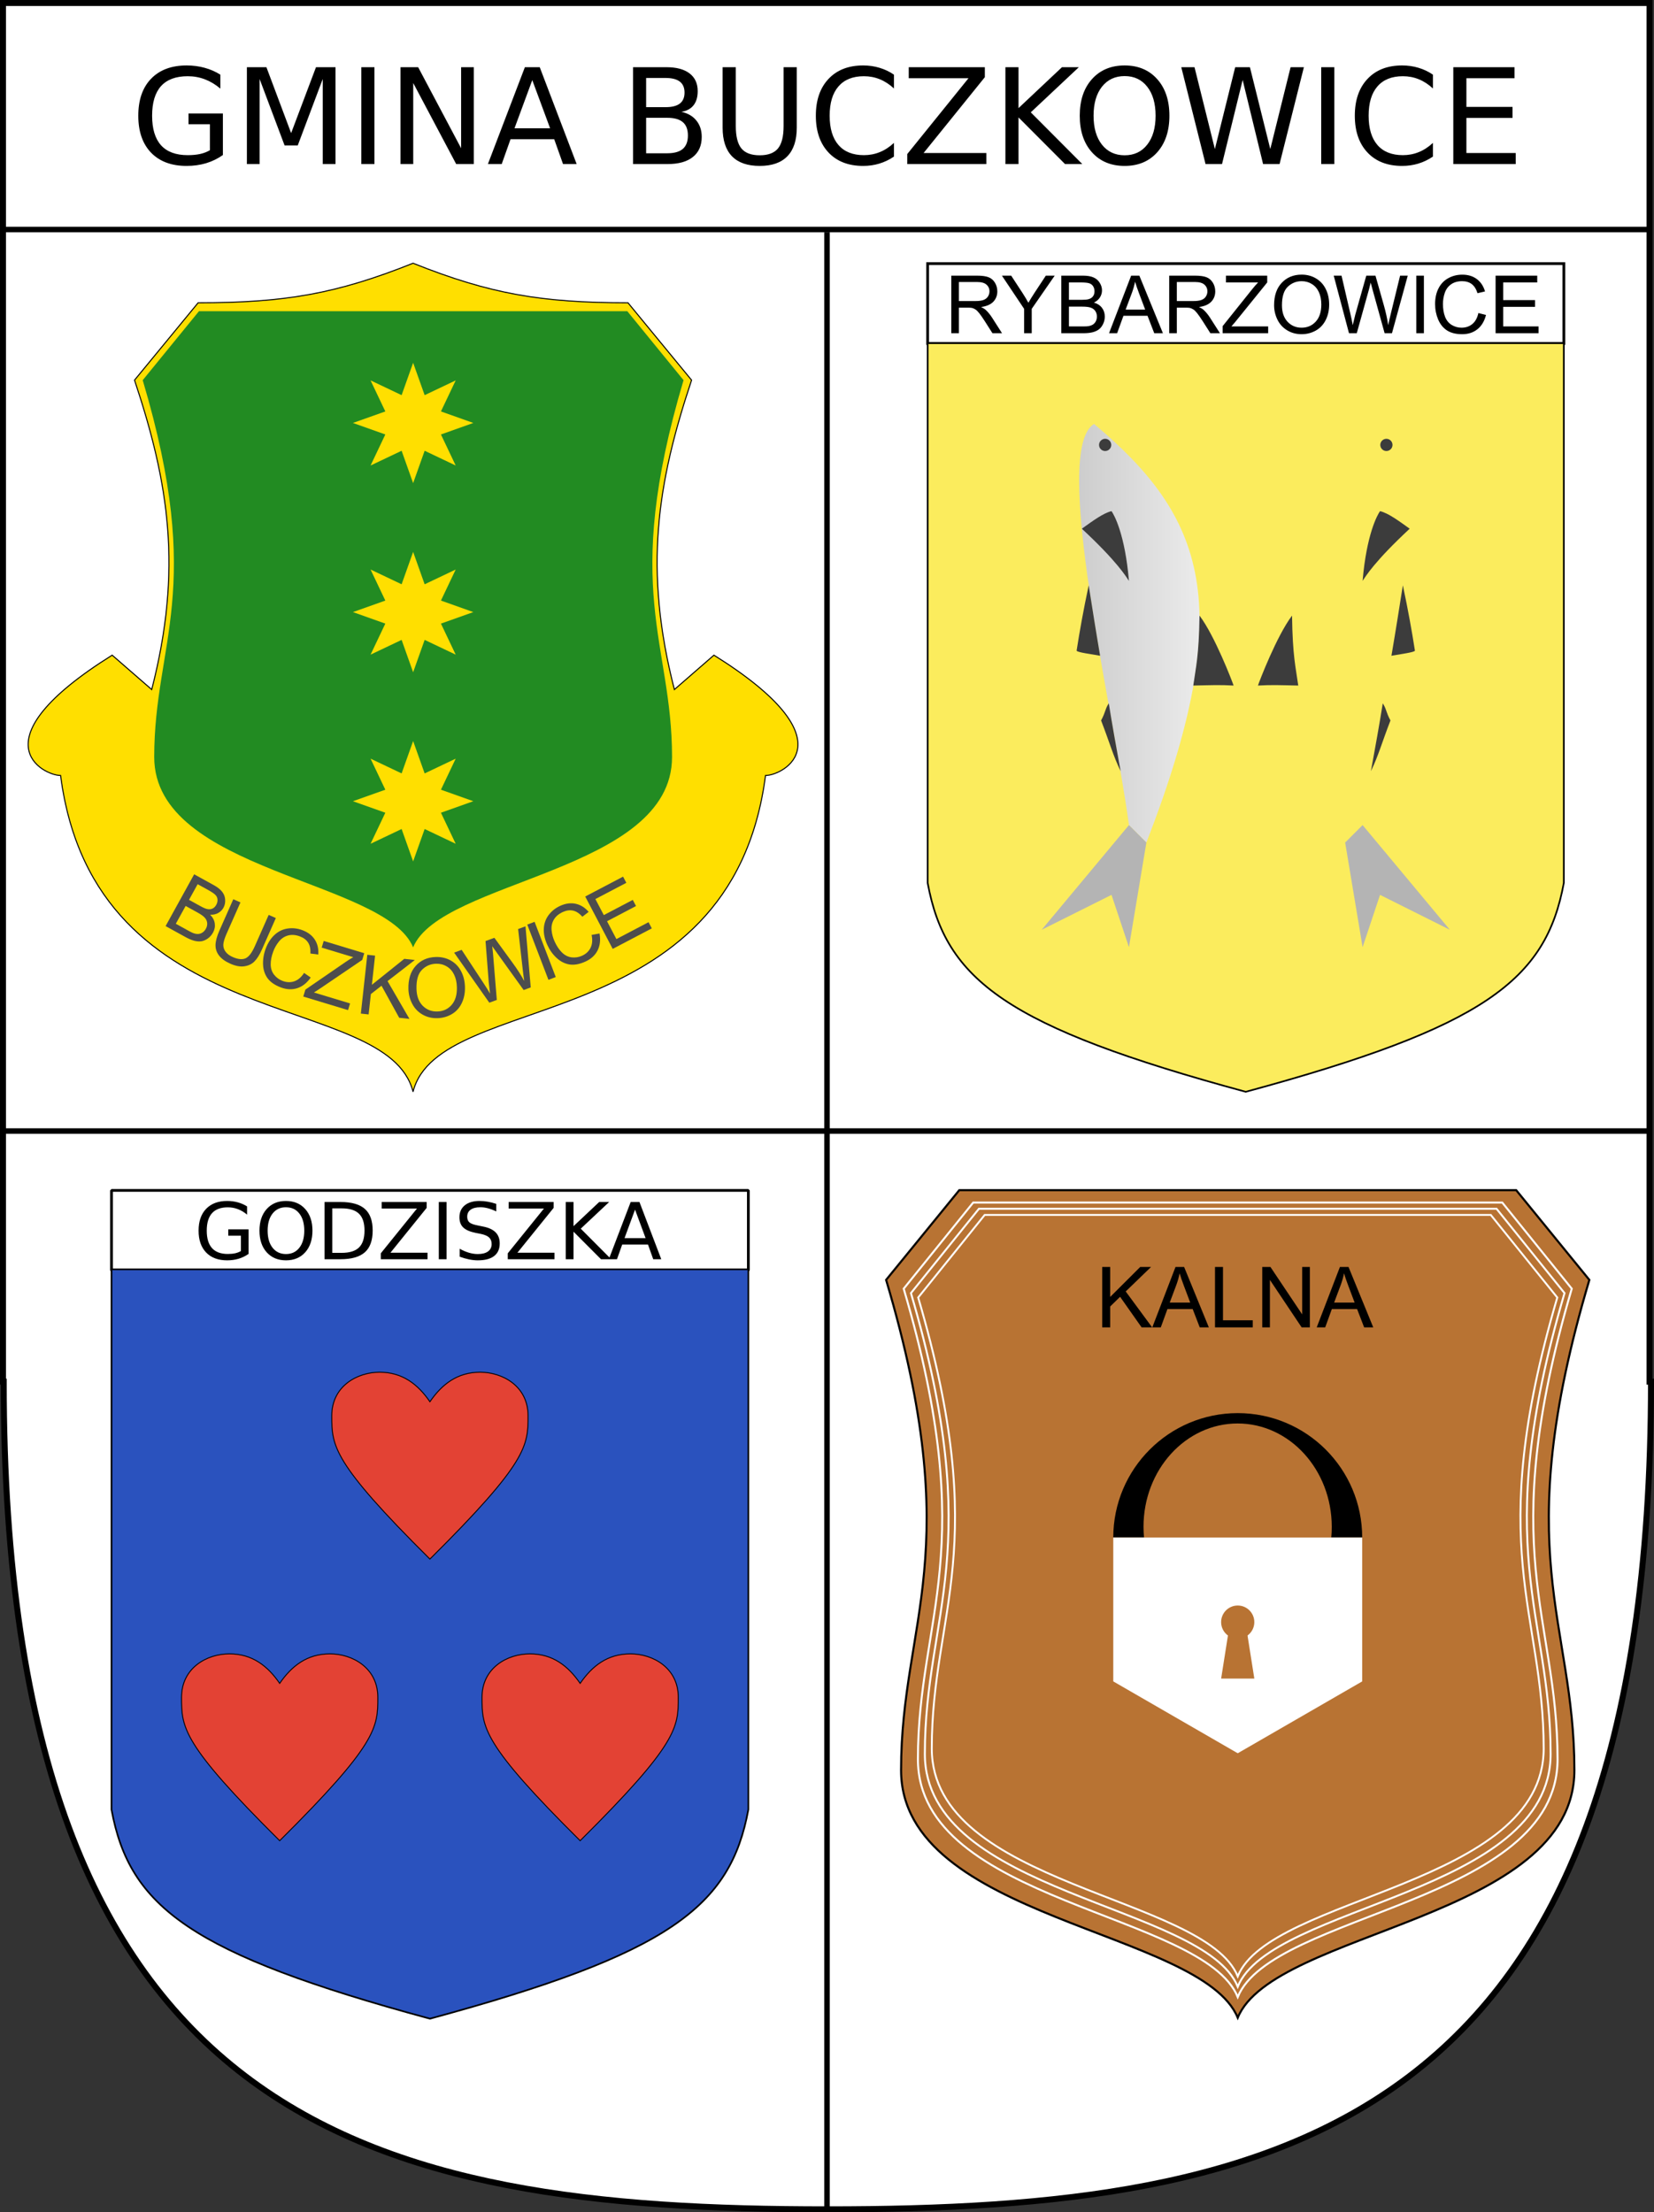 <?xml version="1.0" encoding="UTF-8" standalone="no"?>
<!-- Created with Inkscape (http://www.inkscape.org/) -->
<svg
   xmlns:svg="http://www.w3.org/2000/svg"
   xmlns="http://www.w3.org/2000/svg"
   xmlns:xlink="http://www.w3.org/1999/xlink"
   version="1.0"
   width="598"
   height="800"
   id="svg2">
  <rect width="100%" height="100%" fill="#333333" stroke="none"/>
  <defs
     id="defs4">
			
			
			
			
			
			
			
			
			
			
			
			
			
			
			 
			
			
			
			 
			
			
			
			
		<linearGradient
   id="linearGradient9054">
  <stop
     style="stop-color:#cdcdcd;stop-opacity:1"
     offset="0"
     id="stop9056" />
  <stop
     style="stop-color:#ebebeb;stop-opacity:1"
     offset="1"
     id="stop9058" />
</linearGradient>
<linearGradient
   x1="91.458"
   y1="160"
   x2="160.492"
   y2="160"
   id="linearGradient9953"
   xlink:href="#linearGradient9054"
   gradientUnits="userSpaceOnUse" />
<linearGradient
   x1="91.458"
   y1="160"
   x2="160.492"
   y2="160"
   id="linearGradient11737"
   xlink:href="#linearGradient9054"
   gradientUnits="userSpaceOnUse" />
<linearGradient
   x1="91.458"
   y1="160"
   x2="160.492"
   y2="160"
   id="linearGradient16214"
   xlink:href="#linearGradient9054"
   gradientUnits="userSpaceOnUse" />
<linearGradient
   x1="91.458"
   y1="160"
   x2="160.492"
   y2="160"
   id="linearGradient16230"
   xlink:href="#linearGradient9054"
   gradientUnits="userSpaceOnUse" />
<linearGradient
   x1="91.458"
   y1="160"
   x2="160.492"
   y2="160"
   id="linearGradient2809"
   xlink:href="#linearGradient9054"
   gradientUnits="userSpaceOnUse" />
<linearGradient
   x1="91.458"
   y1="160"
   x2="160.492"
   y2="160"
   id="linearGradient2838"
   xlink:href="#linearGradient9054"
   gradientUnits="userSpaceOnUse" />
<linearGradient
   x1="91.458"
   y1="160"
   x2="160.492"
   y2="160"
   id="linearGradient2852"
   xlink:href="#linearGradient9054"
   gradientUnits="userSpaceOnUse" />
<linearGradient
   x1="91.458"
   y1="160"
   x2="160.492"
   y2="160"
   id="linearGradient2868"
   xlink:href="#linearGradient9054"
   gradientUnits="userSpaceOnUse" />
<linearGradient
   x1="91.458"
   y1="160"
   x2="160.492"
   y2="160"
   id="linearGradient2886"
   xlink:href="#linearGradient9054"
   gradientUnits="userSpaceOnUse" />
<linearGradient
   x1="91.458"
   y1="160"
   x2="160.492"
   y2="160"
   id="linearGradient1989"
   xlink:href="#linearGradient9054"
   gradientUnits="userSpaceOnUse" />
<linearGradient
   x1="91.458"
   y1="160"
   x2="160.492"
   y2="160"
   id="linearGradient1991"
   xlink:href="#linearGradient9054"
   gradientUnits="userSpaceOnUse" />
<linearGradient
   x1="91.458"
   y1="160"
   x2="160.492"
   y2="160"
   id="linearGradient1993"
   xlink:href="#linearGradient9054"
   gradientUnits="userSpaceOnUse" />
<linearGradient
   x1="91.458"
   y1="160"
   x2="160.492"
   y2="160"
   id="linearGradient1995"
   xlink:href="#linearGradient9054"
   gradientUnits="userSpaceOnUse" />
<linearGradient
   x1="91.458"
   y1="160"
   x2="160.492"
   y2="160"
   id="linearGradient1997"
   xlink:href="#linearGradient9054"
   gradientUnits="userSpaceOnUse" />
<linearGradient
   x1="91.458"
   y1="160"
   x2="160.492"
   y2="160"
   id="linearGradient1999"
   xlink:href="#linearGradient9054"
   gradientUnits="userSpaceOnUse" />
<linearGradient
   x1="91.458"
   y1="160"
   x2="160.492"
   y2="160"
   id="linearGradient2001"
   xlink:href="#linearGradient9054"
   gradientUnits="userSpaceOnUse" />
<linearGradient
   x1="91.458"
   y1="160"
   x2="160.492"
   y2="160"
   id="linearGradient2003"
   xlink:href="#linearGradient9054"
   gradientUnits="userSpaceOnUse" />
<linearGradient
   x1="91.458"
   y1="160"
   x2="160.492"
   y2="160"
   id="linearGradient2005"
   xlink:href="#linearGradient9054"
   gradientUnits="userSpaceOnUse" />
<linearGradient
   id="linearGradient2007">
  <stop
     style="stop-color:#cdcdcd;stop-opacity:1"
     offset="0"
     id="stop2009" />
  <stop
     style="stop-color:#ebebeb;stop-opacity:1"
     offset="1"
     id="stop2011" />
</linearGradient>
<linearGradient
   x1="91.458"
   y1="160"
   x2="160.492"
   y2="160"
   id="linearGradient11466"
   xlink:href="#linearGradient9054"
   gradientUnits="userSpaceOnUse" />
<linearGradient
   x1="91.458"
   y1="160"
   x2="160.492"
   y2="160"
   id="linearGradient11464"
   xlink:href="#linearGradient9054"
   gradientUnits="userSpaceOnUse" />
<linearGradient
   x1="91.458"
   y1="160"
   x2="160.492"
   y2="160"
   id="linearGradient11462"
   xlink:href="#linearGradient9054"
   gradientUnits="userSpaceOnUse" />
<linearGradient
   x1="91.458"
   y1="160"
   x2="160.492"
   y2="160"
   id="linearGradient11460"
   xlink:href="#linearGradient9054"
   gradientUnits="userSpaceOnUse" />
<linearGradient
   x1="91.458"
   y1="160"
   x2="160.492"
   y2="160"
   id="linearGradient11458"
   xlink:href="#linearGradient9054"
   gradientUnits="userSpaceOnUse" />
<linearGradient
   x1="91.458"
   y1="160"
   x2="160.492"
   y2="160"
   id="linearGradient11456"
   xlink:href="#linearGradient9054"
   gradientUnits="userSpaceOnUse" />
<linearGradient
   x1="91.458"
   y1="160"
   x2="160.492"
   y2="160"
   id="linearGradient11454"
   xlink:href="#linearGradient9054"
   gradientUnits="userSpaceOnUse" />
<linearGradient
   x1="91.458"
   y1="160"
   x2="160.492"
   y2="160"
   id="linearGradient11452"
   xlink:href="#linearGradient9054"
   gradientUnits="userSpaceOnUse" />
<linearGradient
   x1="91.458"
   y1="160"
   x2="160.492"
   y2="160"
   id="linearGradient11450"
   xlink:href="#linearGradient9054"
   gradientUnits="userSpaceOnUse" />
<linearGradient
   id="linearGradient11444">
  <stop
     style="stop-color:#cdcdcd;stop-opacity:1"
     offset="0"
     id="stop11446" />
  <stop
     style="stop-color:#ebebeb;stop-opacity:1"
     offset="1"
     id="stop11448" />
</linearGradient>
<linearGradient
   x1="91.458"
   y1="160"
   x2="160.492"
   y2="160"
   id="linearGradient11554"
   xlink:href="#linearGradient9054"
   gradientUnits="userSpaceOnUse" />
</defs>
  <g
     id="layer1">
    <g
       id="g14740">
      <g
         id="g9204">
        <path
           d="M 1.082,1.082 L 1.082,499.629 L 1.349,499.629 C 1.349,770.002 134.757,798.918 299.134,798.918 C 463.511,798.918 596.918,770.035 596.918,499.629 L 596.379,499.629 L 596.379,1.082 L 1.082,1.082 z "
           style="fill:white;stroke:black;stroke-width:2.163;stroke-miterlimit:4;stroke-dasharray:none"
           id="CoA_Nr._11" />
        <g
           id="g9199">
          <path
             d="M 1,83 L 597,83"
             style="fill:none;fill-rule:evenodd;stroke:black;stroke-width:2;stroke-linecap:butt;stroke-linejoin:miter;stroke-miterlimit:4;stroke-dasharray:none;stroke-opacity:1"
             id="path4761" />
          <path
             d="M 299,84 L 299,799"
             style="fill:none;fill-rule:evenodd;stroke:black;stroke-width:2;stroke-linecap:butt;stroke-linejoin:miter;stroke-miterlimit:4;stroke-dasharray:none;stroke-opacity:1"
             id="path5648" />
          <use
             transform="translate(0,326)"
             id="use9194"
             x="0"
             y="0"
             width="598"
             height="800"
             xlink:href="#path4761" />
        </g>
      </g>
      <path
         d="M 75.894,54.324 L 75.894,44.918 L 68.154,44.918 L 68.154,41.025 L 80.586,41.025 L 80.586,56.06 C 78.756,57.357 76.739,58.343 74.534,59.015 C 72.329,59.672 69.976,60 67.474,60 C 62.001,60 57.717,58.405 54.621,55.215 C 51.54,52.01 50,47.553 50,41.846 C 50,36.123 51.54,31.666 54.621,28.476 C 57.717,25.271 62.001,23.668 67.474,23.668 C 69.757,23.668 71.923,23.949 73.971,24.512 C 76.035,25.075 77.935,25.904 79.671,26.999 L 79.671,32.041 C 77.919,30.556 76.059,29.438 74.088,28.687 C 72.118,27.937 70.046,27.562 67.873,27.562 C 63.588,27.562 60.367,28.758 58.209,31.15 C 56.067,33.543 54.996,37.108 54.996,41.846 C 54.996,46.568 56.067,50.125 58.209,52.518 C 60.367,54.91 63.588,56.106 67.873,56.106 C 69.546,56.106 71.039,55.966 72.353,55.684 C 73.666,55.387 74.847,54.934 75.894,54.324 M 89.264,24.301 L 96.324,24.301 L 105.26,48.132 L 114.244,24.301 L 121.304,24.301 L 121.304,59.32 L 116.683,59.32 L 116.683,28.57 L 107.653,52.588 L 102.891,52.588 L 93.861,28.57 L 93.861,59.32 L 89.264,59.32 L 89.264,24.301 M 130.639,24.301 L 135.377,24.301 L 135.377,59.32 L 130.639,59.32 L 130.639,24.301 M 144.806,24.301 L 151.186,24.301 L 166.713,53.597 L 166.713,24.301 L 171.31,24.301 L 171.31,59.32 L 164.93,59.32 L 149.403,30.024 L 149.403,59.32 L 144.806,59.32 L 144.806,24.301 M 192.443,28.969 L 186.016,46.396 L 198.893,46.396 L 192.443,28.969 M 189.769,24.301 L 195.141,24.301 L 208.487,59.32 L 203.561,59.32 L 200.371,50.336 L 184.586,50.336 L 181.396,59.32 L 176.4,59.32 L 189.769,24.301 M 233.607,42.596 L 233.607,55.426 L 241.206,55.426 C 243.755,55.426 245.639,54.902 246.859,53.855 C 248.094,52.791 248.712,51.173 248.712,49 C 248.712,46.81 248.094,45.2 246.859,44.168 C 245.639,43.12 243.755,42.596 241.206,42.596 L 233.607,42.596 M 233.607,28.195 L 233.607,38.75 L 240.62,38.75 C 242.934,38.75 244.654,38.32 245.78,37.46 C 246.922,36.584 247.492,35.255 247.492,33.472 C 247.492,31.705 246.922,30.384 245.78,29.508 C 244.654,28.633 242.934,28.195 240.62,28.195 L 233.607,28.195 M 228.869,24.301 L 240.972,24.301 C 244.584,24.301 247.367,25.052 249.322,26.553 C 251.277,28.054 252.254,30.189 252.254,32.956 C 252.254,35.098 251.753,36.803 250.753,38.069 C 249.752,39.336 248.282,40.126 246.343,40.438 C 248.673,40.939 250.479,41.986 251.761,43.581 C 253.059,45.161 253.708,47.139 253.708,49.516 C 253.708,52.643 252.645,55.059 250.518,56.763 C 248.392,58.468 245.366,59.32 241.441,59.32 L 228.869,59.32 L 228.869,24.301 M 261.261,24.301 L 266.022,24.301 L 266.022,45.575 C 266.022,49.328 266.702,52.033 268.063,53.691 C 269.423,55.332 271.628,56.153 274.677,56.153 C 277.711,56.153 279.907,55.332 281.268,53.691 C 282.628,52.033 283.308,49.328 283.308,45.575 L 283.308,24.301 L 288.07,24.301 L 288.07,46.161 C 288.07,50.727 286.936,54.175 284.669,56.505 C 282.417,58.835 279.087,60 274.677,60 C 270.252,60 266.906,58.835 264.638,56.505 C 262.386,54.175 261.261,50.727 261.261,46.161 L 261.261,24.301 M 323.206,26.999 L 323.206,31.995 C 321.611,30.509 319.906,29.399 318.093,28.664 C 316.294,27.929 314.379,27.562 312.346,27.562 C 308.343,27.562 305.278,28.789 303.152,31.244 C 301.025,33.683 299.962,37.217 299.962,41.846 C 299.962,46.459 301.025,49.992 303.152,52.447 C 305.278,54.887 308.343,56.106 312.346,56.106 C 314.379,56.106 316.294,55.739 318.093,55.004 C 319.906,54.269 321.611,53.159 323.206,51.673 L 323.206,56.622 C 321.548,57.748 319.789,58.593 317.928,59.156 C 316.083,59.719 314.129,60 312.065,60 C 306.764,60 302.589,58.382 299.539,55.145 C 296.49,51.892 294.966,47.459 294.966,41.846 C 294.966,36.216 296.49,31.783 299.539,28.547 C 302.589,25.294 306.764,23.668 312.065,23.668 C 314.16,23.668 316.13,23.949 317.975,24.512 C 319.836,25.06 321.579,25.888 323.206,26.999 M 328.554,24.301 L 356.066,24.301 L 356.066,27.913 L 333.925,55.332 L 356.606,55.332 L 356.606,59.32 L 328.014,59.32 L 328.014,55.708 L 350.156,28.289 L 328.554,28.289 L 328.554,24.301 M 363.502,24.301 L 368.24,24.301 L 368.24,39.101 L 383.955,24.301 L 390.053,24.301 L 372.673,40.626 L 391.296,59.32 L 385.057,59.32 L 368.24,42.456 L 368.24,59.32 L 363.502,59.32 L 363.502,24.301 M 406.612,27.515 C 403.172,27.515 400.436,28.797 398.403,31.361 C 396.386,33.926 395.377,37.421 395.377,41.846 C 395.377,46.255 396.386,49.742 398.403,52.307 C 400.436,54.871 403.172,56.153 406.612,56.153 C 410.052,56.153 412.773,54.871 414.775,52.307 C 416.792,49.742 417.8,46.255 417.8,41.846 C 417.8,37.421 416.792,33.926 414.775,31.361 C 412.773,28.797 410.052,27.515 406.612,27.515 M 406.612,23.668 C 411.522,23.668 415.447,25.318 418.387,28.617 C 421.326,31.901 422.796,36.31 422.796,41.846 C 422.796,47.365 421.326,51.775 418.387,55.074 C 415.447,58.358 411.522,60 406.612,60 C 401.687,60 397.746,58.358 394.791,55.074 C 391.851,51.791 390.381,47.381 390.381,41.846 C 390.381,36.31 391.851,31.901 394.791,28.617 C 397.746,25.318 401.687,23.668 406.612,23.668 M 427.089,24.301 L 431.873,24.301 L 439.238,53.902 L 446.58,24.301 L 451.904,24.301 L 459.269,53.902 L 466.611,24.301 L 471.419,24.301 L 462.623,59.32 L 456.666,59.32 L 449.277,28.922 L 441.818,59.32 L 435.861,59.32 L 427.089,24.301 M 477.681,24.301 L 482.419,24.301 L 482.419,59.32 L 477.681,59.32 L 477.681,24.301 M 518.071,26.999 L 518.071,31.995 C 516.476,30.509 514.772,29.399 512.958,28.664 C 511.16,27.929 509.244,27.562 507.211,27.562 C 503.208,27.562 500.144,28.789 498.017,31.244 C 495.89,33.683 494.827,37.217 494.827,41.846 C 494.827,46.459 495.89,49.992 498.017,52.447 C 500.144,54.887 503.208,56.106 507.211,56.106 C 509.244,56.106 511.16,55.739 512.958,55.004 C 514.772,54.269 516.476,53.159 518.071,51.673 L 518.071,56.622 C 516.414,57.748 514.655,58.593 512.794,59.156 C 510.949,59.719 508.994,60 506.93,60 C 501.629,60 497.454,58.382 494.405,55.145 C 491.356,51.892 489.831,47.459 489.831,41.846 C 489.831,36.216 491.356,31.783 494.405,28.547 C 497.454,25.294 501.629,23.668 506.93,23.668 C 509.025,23.668 510.996,23.949 512.841,24.512 C 514.701,25.06 516.445,25.888 518.071,26.999 M 525.436,24.301 L 547.578,24.301 L 547.578,28.289 L 530.174,28.289 L 530.174,38.656 L 546.851,38.656 L 546.851,42.643 L 530.174,42.643 L 530.174,55.332 L 548,55.332 L 548,59.32 L 525.436,59.32 L 525.436,24.301"
         style="font-size:48px"
         id="flowRoot1948" />
      <g
         id="g12590">
        <g
           transform="matrix(0.375,0,0,0.375,9.651,95)"
           id="g9352">
          <g
             transform="matrix(1.658,0,0,1.658,-0.475,-19.568)"
             id="g4671">
            <path
               d="M 62.987,80.089 L 99.979,35.099 C 149.968,35.098 179.962,30.1 224.952,12.104 C 269.942,30.1 299.937,35.098 349.925,35.099 L 386.918,80.089 C 366.922,140.076 358.923,190.065 376.92,260.05 C 376.92,260.05 399.915,240.055 399.915,240.055 C 479.898,290.044 439.906,310.04 429.908,310.04 C 409.913,464.007 239.949,434.014 224.952,494.001 C 209.955,434.014 39.991,464.007 19.996,310.04 C 9.998,310.04 -29.993,290.044 49.989,240.055 C 49.989,240.055 72.985,260.05 72.985,260.05 C 90.981,190.065 82.982,140.076 62.987,80.089 z "
               style="opacity:1;fill:#ffdf00;fill-opacity:1;fill-rule:nonzero;stroke:black;stroke-width:0.603;stroke-linecap:butt;stroke-linejoin:miter;stroke-miterlimit:4;stroke-dasharray:none;stroke-opacity:1"
               id="path4659" />
            <g
               id="g2882">
              <path
                 d="M 67.75,80.12 L 100.464,40 L 349.536,40 L 382.25,80.12 C 345.819,202.711 375.558,232.43 375.558,299.297 C 375.558,366.165 241.187,370.688 225,410 C 208.812,370.688 74.441,366.165 74.441,299.297 C 74.441,232.43 104.181,202.711 67.75,80.12 z "
                 style="opacity:1;fill:#228b22;fill-opacity:1;fill-rule:nonzero;stroke:none;stroke-width:2;stroke-linecap:butt;stroke-linejoin:miter;stroke-miterlimit:4;stroke-dasharray:none;stroke-opacity:1"
                 id="path5486" />
              <g
                 transform="translate(-330,20)"
                 id="g2877">
                <path
                   d="M 590,85 L 571.168,91.697 L 579.749,109.749 L 561.697,101.168 L 555,120 L 548.303,101.168 L 530.251,109.749 L 538.832,91.697 L 520,85 L 538.832,78.303 L 530.251,60.251 L 548.303,68.832 L 555,50 L 561.697,68.832 L 579.749,60.251 L 571.168,78.303 L 590,85 z "
                   style="fill:#ffdf00;fill-opacity:1"
                   id="use2954" />
                <use
                   transform="translate(0,110)"
                   style="fill-opacity:1"
                   id="use2861"
                   x="0"
                   y="0"
                   width="450"
                   height="500"
                   xlink:href="#use2954" />
                <use
                   transform="translate(0,220)"
                   id="use2867"
                   x="0"
                   y="0"
                   width="450"
                   height="500"
                   xlink:href="#use2954" />
              </g>
            </g>
          </g>
          <g
             transform="matrix(1.66,0,0,1.66,-5.484,2.961)"
             style="fill:#4d4d4d"
             id="g7386">
            <path
               d="M 83.973,383.576 L 100.567,353.49 L 111.855,359.715 C 114.153,360.983 115.824,362.306 116.866,363.684 C 117.929,365.056 118.5,366.593 118.578,368.295 C 118.678,369.992 118.346,371.531 117.584,372.913 C 116.875,374.199 115.858,375.217 114.534,375.968 C 113.21,376.719 111.651,377.054 109.856,376.975 C 111.382,378.512 112.276,380.192 112.538,382.013 C 112.813,383.843 112.468,385.633 111.502,387.385 C 110.725,388.794 109.7,389.941 108.426,390.827 C 107.174,391.706 105.929,392.233 104.691,392.407 C 103.453,392.581 102.076,392.473 100.56,392.083 C 99.066,391.687 97.361,390.96 95.445,389.904 L 83.973,383.576 M 97.576,368.328 L 104.082,371.916 C 105.846,372.889 107.176,373.471 108.071,373.661 C 109.249,373.919 110.284,373.838 111.175,373.419 C 112.08,373.008 112.823,372.276 113.404,371.223 C 113.955,370.224 114.198,369.216 114.134,368.2 C 114.078,367.169 113.681,366.272 112.942,365.508 C 112.211,364.73 110.765,363.745 108.603,362.553 L 102.59,359.236 L 97.576,368.328 M 89.913,382.222 L 97.403,386.353 C 98.689,387.063 99.619,387.513 100.192,387.704 C 101.199,388.045 102.116,388.194 102.943,388.151 C 103.77,388.107 104.582,387.832 105.379,387.326 C 106.183,386.806 106.849,386.067 107.377,385.109 C 107.996,383.987 108.245,382.858 108.123,381.72 C 108.008,380.568 107.529,379.545 106.684,378.651 C 105.86,377.75 104.49,376.772 102.575,375.715 L 95.618,371.878 L 89.913,382.222"
               style="font-size:48px;fill:#4d4d4d;font-family:Arial"
               id="path7368" />
            <path
               d="M 143.851,377.065 L 148.009,378.904 L 139.977,397.059 C 138.58,400.217 137.113,402.566 135.577,404.108 C 134.041,405.649 132.077,406.592 129.687,406.935 C 127.318,407.271 124.618,406.769 121.589,405.428 C 118.645,404.126 116.462,402.554 115.039,400.711 C 113.616,398.868 112.928,396.813 112.975,394.544 C 113.028,392.261 113.791,389.455 115.264,386.125 L 123.296,367.971 L 127.454,369.811 L 119.432,387.943 C 118.224,390.673 117.583,392.798 117.508,394.32 C 117.453,395.833 117.886,397.212 118.805,398.456 C 119.738,399.706 121.098,400.726 122.884,401.516 C 125.942,402.869 128.427,403.14 130.341,402.329 C 132.254,401.519 134.084,399.141 135.828,395.198 L 143.851,377.065"
               style="font-size:48px;fill:#4d4d4d;font-family:Arial"
               id="path7362" />
            <path
               d="M 164.412,410.778 L 168.265,413.452 C 166.059,416.613 163.448,418.678 160.43,419.647 C 157.432,420.608 154.258,420.459 150.909,419.201 C 147.442,417.899 144.883,416.136 143.231,413.913 C 141.599,411.681 140.715,409.013 140.579,405.907 C 140.458,402.808 140.975,399.722 142.129,396.65 C 143.387,393.3 145.119,390.621 147.325,388.613 C 149.552,386.595 152.085,385.385 154.923,384.982 C 157.782,384.57 160.63,384.897 163.468,385.963 C 166.686,387.172 169.084,389.007 170.663,391.469 C 172.241,393.932 172.905,396.81 172.653,400.103 L 168.091,399.516 C 168.224,396.896 167.782,394.785 166.764,393.185 C 165.746,391.584 164.162,390.38 162.012,389.572 C 159.54,388.644 157.248,388.459 155.135,389.017 C 153.037,389.581 151.275,390.739 149.85,392.49 C 148.43,394.227 147.322,396.155 146.525,398.276 C 145.498,401.012 144.994,403.552 145.015,405.896 C 145.056,408.231 145.728,410.22 147.031,411.861 C 148.334,413.502 149.965,414.69 151.926,415.427 C 154.31,416.322 156.587,416.393 158.756,415.639 C 160.925,414.884 162.811,413.264 164.412,410.778"
               style="font-size:48px;fill:#4d4d4d;font-family:Arial"
               id="path7360" />
            <path
               d="M 163.942,424.509 L 165.165,420.472 L 188.39,404.511 C 190.039,403.378 191.57,402.421 192.982,401.64 L 174.633,396.083 L 175.808,392.202 L 199.361,399.336 L 198.186,403.216 L 172.816,420.438 L 170.119,422.144 L 191.115,428.503 L 189.94,432.383 L 163.942,424.509"
               style="font-size:48px;fill:#4d4d4d;font-family:Arial"
               id="path7358" />
            <path
               d="M 197.382,434.398 L 201.124,400.243 L 205.644,400.739 L 203.788,417.676 L 222.605,402.597 L 228.732,403.268 L 212.888,415.537 L 225.619,437.492 L 219.655,436.839 L 209.387,418.219 L 203.199,423.058 L 201.902,434.894 L 197.382,434.398"
               style="font-size:48px;fill:#4d4d4d;font-family:Arial"
               id="path7356" />
            <path
               d="M 225.013,420.235 C 224.846,414.535 226.246,410.031 229.213,406.724 C 232.179,403.401 236.083,401.668 240.925,401.526 C 244.095,401.433 246.976,402.107 249.566,403.547 C 252.156,404.988 254.155,407.047 255.562,409.726 C 256.985,412.388 257.746,415.438 257.847,418.874 C 257.949,422.356 257.338,425.493 256.013,428.283 C 254.688,431.073 252.757,433.216 250.222,434.713 C 247.686,436.195 244.927,436.979 241.944,437.066 C 238.711,437.161 235.799,436.465 233.207,434.978 C 230.615,433.491 228.624,431.415 227.233,428.752 C 225.842,426.088 225.102,423.25 225.013,420.235 M 229.701,420.168 C 229.822,424.307 231.027,427.539 233.315,429.863 C 235.618,432.172 238.448,433.277 241.806,433.178 C 245.227,433.078 248.003,431.793 250.134,429.323 C 252.282,426.853 253.29,423.408 253.161,418.988 C 253.079,416.192 252.531,413.769 251.517,411.72 C 250.519,409.655 249.089,408.079 247.228,406.992 C 245.383,405.89 243.328,405.372 241.063,405.438 C 237.846,405.532 235.106,406.723 232.844,409.009 C 230.597,411.279 229.549,414.998 229.701,420.168"
               style="font-size:48px;fill:#4d4d4d;font-family:Arial"
               id="path7354" />
            <path
               d="M 271.991,428.075 L 251.556,398.987 L 255.932,397.374 L 268.624,416.701 C 269.968,418.721 271.233,420.752 272.419,422.796 C 271.97,419.049 271.722,416.884 271.674,416.302 L 269.787,392.269 L 274.933,390.373 L 285.564,404.989 C 288.214,408.608 290.451,412.105 292.278,415.478 C 291.937,413.289 291.61,410.754 291.298,407.871 L 288.722,385.291 L 293.01,383.711 L 296.05,419.209 L 291.938,420.724 L 276.09,398.664 C 274.762,396.822 273.96,395.685 273.684,395.254 C 273.893,396.859 274.042,398.236 274.133,399.385 L 276.345,426.47 L 271.991,428.075"
               style="font-size:48px;fill:#4d4d4d;font-family:Arial"
               id="path7350" />
            <path
               d="M 306.337,414.802 L 294.043,382.717 L 298.289,381.09 L 310.583,413.175 L 306.337,414.802"
               style="font-size:48px;fill:#4d4d4d;font-family:Arial"
               id="path7348" />
            <path
               d="M 331.395,388.7 L 336.011,387.872 C 336.682,391.667 336.291,394.974 334.839,397.791 C 333.395,400.589 331.042,402.725 327.782,404.199 C 324.408,405.726 321.352,406.285 318.612,405.878 C 315.881,405.451 313.37,404.185 311.081,402.082 C 308.807,399.973 306.993,397.424 305.641,394.434 C 304.166,391.174 303.5,388.054 303.644,385.073 C 303.795,382.072 304.734,379.427 306.459,377.137 C 308.192,374.827 310.439,373.047 313.201,371.798 C 316.333,370.381 319.327,369.987 322.184,370.615 C 325.041,371.243 327.543,372.813 329.69,375.322 L 326.046,378.129 C 324.29,376.179 322.486,374.997 320.635,374.583 C 318.784,374.168 316.812,374.434 314.719,375.381 C 312.314,376.47 310.56,377.957 309.459,379.845 C 308.372,381.726 307.942,383.789 308.17,386.036 C 308.391,388.268 308.968,390.417 309.902,392.481 C 311.106,395.143 312.543,397.297 314.214,398.942 C 315.892,400.566 317.772,401.5 319.853,401.741 C 321.935,401.983 323.93,401.672 325.837,400.809 C 328.158,399.759 329.819,398.202 330.823,396.136 C 331.826,394.07 332.017,391.591 331.395,388.7"
               style="font-size:48px;fill:#4d4d4d;font-family:Arial"
               id="path7346" />
            <path
               d="M 343.658,396.816 L 327.69,366.392 L 349.688,354.846 L 351.573,358.437 L 333.601,367.869 L 338.491,377.187 L 355.322,368.354 L 357.195,371.923 L 340.365,380.757 L 345.8,391.112 L 364.477,381.309 L 366.362,384.9 L 343.658,396.816"
               style="font-size:48px;fill:#4d4d4d;font-family:Arial"
               id="flowRoot7335" />
          </g>
        </g>
        <g
           transform="matrix(0.984,0,0,0.984,0.656,9.016)"
           id="g11520">
          <rect
             width="233.996"
             height="29.396"
             x="40.302"
             y="428.302"
             style="fill:none;fill-opacity:1;fill-rule:nonzero;stroke:black;stroke-width:1.017;stroke-linecap:butt;stroke-linejoin:bevel;stroke-miterlimit:4;stroke-dasharray:none;stroke-opacity:1"
             id="rect9489" />
          <path
             d="M 87.851,450.591 L 87.851,444.943 L 83.202,444.943 L 83.202,442.605 L 90.668,442.605 L 90.668,451.634 C 89.569,452.413 88.358,453.005 87.034,453.408 C 85.71,453.803 84.296,454 82.794,454 C 79.507,454 76.934,453.042 75.075,451.127 C 73.225,449.201 72.3,446.525 72.3,443.098 C 72.3,439.661 73.225,436.985 75.075,435.069 C 76.934,433.144 79.507,432.181 82.794,432.181 C 84.165,432.181 85.465,432.35 86.696,432.688 C 87.935,433.026 89.076,433.524 90.118,434.181 L 90.118,437.21 C 89.067,436.318 87.949,435.646 86.766,435.196 C 85.583,434.745 84.339,434.52 83.033,434.52 C 80.46,434.52 78.526,435.238 77.23,436.675 C 75.943,438.111 75.3,440.252 75.3,443.098 C 75.3,445.934 75.943,448.07 77.23,449.507 C 78.526,450.943 80.46,451.662 83.033,451.662 C 84.038,451.662 84.935,451.577 85.724,451.408 C 86.512,451.23 87.221,450.957 87.851,450.591 M 104.415,434.491 C 102.349,434.491 100.706,435.261 99.485,436.801 C 98.274,438.341 97.668,440.44 97.668,443.098 C 97.668,445.746 98.274,447.84 99.485,449.38 C 100.706,450.92 102.349,451.69 104.415,451.69 C 106.481,451.69 108.115,450.92 109.317,449.38 C 110.529,447.84 111.134,445.746 111.134,443.098 C 111.134,440.44 110.529,438.341 109.317,436.801 C 108.115,435.261 106.481,434.491 104.415,434.491 M 104.415,432.181 C 107.364,432.181 109.721,433.172 111.486,435.153 C 113.252,437.125 114.134,439.774 114.134,443.098 C 114.134,446.413 113.252,449.061 111.486,451.042 C 109.721,453.014 107.364,454 104.415,454 C 101.457,454 99.091,453.014 97.316,451.042 C 95.551,449.07 94.668,446.422 94.668,443.098 C 94.668,439.774 95.551,437.125 97.316,435.153 C 99.091,433.172 101.457,432.181 104.415,432.181 M 121.431,434.9 L 121.431,451.253 L 124.868,451.253 C 127.769,451.253 129.892,450.596 131.234,449.281 C 132.587,447.967 133.263,445.891 133.263,443.055 C 133.263,440.238 132.587,438.177 131.234,436.872 C 129.892,435.557 127.769,434.9 124.868,434.9 L 121.431,434.9 M 118.586,432.562 L 124.431,432.562 C 128.507,432.562 131.497,433.411 133.404,435.111 C 135.31,436.801 136.263,439.45 136.263,443.055 C 136.263,446.68 135.305,449.342 133.39,451.042 C 131.474,452.742 128.488,453.592 124.431,453.592 L 118.586,453.592 L 118.586,432.562 M 139.573,432.562 L 156.096,432.562 L 156.096,434.731 L 142.799,451.197 L 156.42,451.197 L 156.42,453.592 L 139.249,453.592 L 139.249,451.422 L 152.546,434.956 L 139.573,434.956 L 139.573,432.562 M 160.561,432.562 L 163.406,432.562 L 163.406,453.592 L 160.561,453.592 L 160.561,432.562 M 181.675,433.252 L 181.675,436.027 C 180.595,435.51 179.576,435.125 178.619,434.872 C 177.661,434.618 176.736,434.491 175.844,434.491 C 174.294,434.491 173.097,434.792 172.252,435.393 C 171.416,435.994 170.998,436.848 170.998,437.956 C 170.998,438.886 171.275,439.59 171.829,440.069 C 172.393,440.539 173.454,440.919 175.013,441.21 L 176.731,441.562 C 178.853,441.966 180.417,442.68 181.422,443.703 C 182.436,444.718 182.943,446.079 182.943,447.788 C 182.943,449.826 182.257,451.371 180.886,452.422 C 179.525,453.474 177.525,454 174.886,454 C 173.891,454 172.829,453.887 171.703,453.662 C 170.585,453.437 169.425,453.103 168.223,452.662 L 168.223,449.732 C 169.378,450.38 170.51,450.868 171.618,451.197 C 172.726,451.526 173.815,451.69 174.886,451.69 C 176.511,451.69 177.764,451.371 178.647,450.732 C 179.53,450.094 179.971,449.183 179.971,448 C 179.971,446.967 179.652,446.159 179.013,445.577 C 178.384,444.995 177.346,444.558 175.9,444.267 L 174.168,443.929 C 172.045,443.506 170.51,442.844 169.562,441.943 C 168.613,441.041 168.139,439.788 168.139,438.182 C 168.139,436.322 168.792,434.858 170.097,433.787 C 171.411,432.717 173.219,432.181 175.52,432.181 C 176.506,432.181 177.511,432.271 178.534,432.449 C 179.558,432.627 180.605,432.895 181.675,433.252 M 186.225,432.562 L 202.747,432.562 L 202.747,434.731 L 189.451,451.197 L 203.071,451.197 L 203.071,453.592 L 185.901,453.592 L 185.901,451.422 L 199.198,434.956 L 186.225,434.956 L 186.225,432.562 M 207.213,432.562 L 210.058,432.562 L 210.058,441.45 L 219.495,432.562 L 223.158,432.562 L 212.72,442.365 L 223.904,453.592 L 220.157,453.592 L 210.058,443.464 L 210.058,453.592 L 207.213,453.592 L 207.213,432.562 M 232.665,435.365 L 228.806,445.83 L 236.539,445.83 L 232.665,435.365 M 231.06,432.562 L 234.285,432.562 L 242.3,453.592 L 239.342,453.592 L 237.426,448.197 L 227.947,448.197 L 226.031,453.592 L 223.031,453.592 L 231.06,432.562"
             style="font-size:22px"
             id="flowRoot9472" />
          <g
             transform="matrix(0.345,0,0,0.345,39.995,457)"
             id="g9460">
            <path
               d="M 0.902,576.352 L 0.902,0.887 L 679.128,0.887 L 679.128,576.352 C 660.029,680 595.026,730 340.015,799.113 C 85.004,730 20.001,680 0.902,576.352 z "
               style="fill:#2a52be;fill-opacity:1;fill-rule:nonzero;stroke:black;stroke-width:1.774;stroke-linecap:butt;stroke-linejoin:miter;stroke-miterlimit:4;stroke-dasharray:none;stroke-opacity:1"
               id="path1872" />
            <path
               d="M 340,309.516 C 444.308,205.899 444.516,188.842 444.516,156.81 C 444.516,125.35 417.433,110.484 393.556,110.484 C 369.107,110.484 352.712,123.448 340,141.94 C 327.288,123.448 310.893,110.484 286.444,110.484 C 262.567,110.484 235.484,125.35 235.484,156.81 C 235.484,188.842 235.692,205.899 340,309.516 z "
               style="fill:#e34234;fill-opacity:1;fill-rule:nonzero;stroke:black;stroke-width:0.968;stroke-linecap:butt;stroke-linejoin:miter;stroke-miterlimit:4;stroke-dasharray:none;stroke-opacity:1"
               id="path3423" />
            <use
               transform="translate(-160,300)"
               id="use8344"
               x="0"
               y="0"
               width="680"
               height="800"
               xlink:href="#path3423" />
            <use
               transform="translate(160,300)"
               id="use8346"
               x="0"
               y="0"
               width="680"
               height="800"
               xlink:href="#path3423" />
          </g>
        </g>
        <g
           transform="matrix(0.983,0,0,0.983,20.528,1.91)"
           id="g12460">
          <path
             d="M 329,120.639 L 329,99.459 L 338.391,99.459 C 340.278,99.459 341.714,99.652 342.696,100.037 C 343.678,100.413 344.463,101.082 345.051,102.045 C 345.638,103.008 345.932,104.073 345.932,105.238 C 345.932,106.741 345.446,108.007 344.473,109.038 C 343.5,110.068 341.998,110.723 339.965,111.003 C 340.707,111.359 341.27,111.71 341.656,112.057 C 342.474,112.808 343.25,113.748 343.982,114.874 L 347.666,120.639 L 344.141,120.639 L 341.338,116.232 C 340.519,114.961 339.845,113.988 339.315,113.314 C 338.786,112.64 338.309,112.168 337.885,111.898 C 337.471,111.629 337.047,111.441 336.614,111.335 C 336.296,111.267 335.776,111.234 335.053,111.234 L 331.803,111.234 L 331.803,120.639 L 329,120.639 M 331.803,108.807 L 337.827,108.807 C 339.108,108.807 340.11,108.677 340.832,108.416 C 341.555,108.147 342.104,107.723 342.479,107.145 C 342.855,106.558 343.043,105.922 343.043,105.238 C 343.043,104.236 342.677,103.413 341.945,102.768 C 341.222,102.122 340.076,101.8 338.506,101.8 L 331.803,101.8 L 331.803,108.807 M 355.785,120.639 L 355.785,111.667 L 347.622,99.459 L 351.032,99.459 L 355.207,105.845 C 355.978,107.039 356.695,108.234 357.36,109.428 C 357.995,108.32 358.766,107.073 359.671,105.686 L 363.774,99.459 L 367.039,99.459 L 358.588,111.667 L 358.588,120.639 L 355.785,120.639 M 369.467,120.639 L 369.467,99.459 L 377.413,99.459 C 379.031,99.459 380.326,99.676 381.299,100.109 C 382.281,100.533 383.047,101.193 383.596,102.089 C 384.155,102.975 384.434,103.904 384.434,104.877 C 384.434,105.782 384.188,106.635 383.697,107.434 C 383.206,108.234 382.464,108.879 381.472,109.37 C 382.753,109.746 383.736,110.386 384.419,111.291 C 385.113,112.197 385.46,113.266 385.46,114.499 C 385.46,115.491 385.248,116.415 384.824,117.273 C 384.41,118.12 383.894,118.775 383.278,119.237 C 382.662,119.7 381.886,120.051 380.952,120.292 C 380.027,120.523 378.891,120.639 377.543,120.639 L 369.467,120.639 M 372.269,108.359 L 376.849,108.359 C 378.092,108.359 378.982,108.277 379.522,108.113 C 380.235,107.901 380.769,107.55 381.125,107.058 C 381.491,106.567 381.674,105.951 381.674,105.209 C 381.674,104.506 381.506,103.89 381.169,103.36 C 380.832,102.821 380.35,102.455 379.724,102.262 C 379.098,102.06 378.024,101.959 376.502,101.959 L 372.269,101.959 L 372.269,108.359 M 372.269,118.139 L 377.543,118.139 C 378.448,118.139 379.084,118.106 379.45,118.038 C 380.095,117.923 380.634,117.73 381.068,117.46 C 381.501,117.191 381.857,116.801 382.137,116.29 C 382.416,115.77 382.556,115.173 382.556,114.499 C 382.556,113.709 382.353,113.025 381.949,112.447 C 381.544,111.86 380.981,111.45 380.259,111.219 C 379.546,110.978 378.515,110.858 377.167,110.858 L 372.269,110.858 L 372.269,118.139 M 387.02,120.639 L 395.154,99.459 L 398.173,99.459 L 406.841,120.639 L 403.649,120.639 L 401.178,114.224 L 392.322,114.224 L 389.996,120.639 L 387.02,120.639 M 393.131,111.942 L 400.311,111.942 L 398.101,106.076 C 397.427,104.294 396.926,102.83 396.598,101.684 C 396.329,103.042 395.948,104.391 395.457,105.729 L 393.131,111.942 M 409.153,120.639 L 409.153,99.459 L 418.544,99.459 C 420.431,99.459 421.867,99.652 422.849,100.037 C 423.831,100.413 424.616,101.082 425.204,102.045 C 425.791,103.008 426.085,104.073 426.085,105.238 C 426.085,106.741 425.599,108.007 424.626,109.038 C 423.653,110.068 422.151,110.723 420.118,111.003 C 420.86,111.359 421.424,111.71 421.809,112.057 C 422.627,112.808 423.403,113.748 424.135,114.874 L 427.819,120.639 L 424.294,120.639 L 421.491,116.232 C 420.672,114.961 419.998,113.988 419.468,113.314 C 418.939,112.64 418.462,112.168 418.038,111.898 C 417.624,111.629 417.2,111.441 416.767,111.335 C 416.449,111.267 415.929,111.234 415.206,111.234 L 411.956,111.234 L 411.956,120.639 L 409.153,120.639 M 411.956,108.807 L 417.98,108.807 C 419.261,108.807 420.263,108.677 420.985,108.416 C 421.708,108.147 422.257,107.723 422.632,107.145 C 423.008,106.558 423.196,105.922 423.196,105.238 C 423.196,104.236 422.83,103.413 422.098,102.768 C 421.375,102.122 420.229,101.8 418.659,101.8 L 411.956,101.8 L 411.956,108.807 M 428.801,120.639 L 428.801,118.038 L 439.651,104.472 C 440.422,103.509 441.154,102.671 441.847,101.959 L 430.029,101.959 L 430.029,99.459 L 445.199,99.459 L 445.199,101.959 L 433.309,116.651 L 432.023,118.139 L 445.546,118.139 L 445.546,120.639 L 428.801,120.639 M 447.727,110.324 C 447.727,106.808 448.671,104.058 450.559,102.074 C 452.446,100.08 454.883,99.084 457.869,99.084 C 459.824,99.084 461.587,99.551 463.157,100.485 C 464.727,101.419 465.921,102.724 466.74,104.4 C 467.568,106.066 467.982,107.959 467.982,110.078 C 467.982,112.226 467.549,114.147 466.682,115.842 C 465.815,117.537 464.587,118.823 462.998,119.7 C 461.409,120.567 459.694,121 457.855,121 C 455.861,121 454.079,120.518 452.509,119.555 C 450.939,118.592 449.75,117.277 448.941,115.611 C 448.132,113.945 447.727,112.182 447.727,110.324 M 450.616,110.367 C 450.616,112.919 451.3,114.932 452.668,116.406 C 454.045,117.87 455.769,118.602 457.84,118.602 C 459.949,118.602 461.683,117.86 463.041,116.377 C 464.409,114.894 465.093,112.789 465.093,110.063 C 465.093,108.339 464.799,106.837 464.211,105.556 C 463.633,104.265 462.781,103.268 461.654,102.565 C 460.537,101.853 459.28,101.496 457.883,101.496 C 455.899,101.496 454.19,102.18 452.755,103.548 C 451.329,104.906 450.616,107.179 450.616,110.367 M 475.278,120.639 L 469.658,99.459 L 472.533,99.459 L 475.755,113.343 C 476.101,114.797 476.4,116.242 476.65,117.677 C 477.19,115.414 477.508,114.109 477.604,113.762 L 481.635,99.459 L 485.015,99.459 L 488.049,110.179 C 488.81,112.837 489.359,115.337 489.696,117.677 C 489.966,116.338 490.317,114.802 490.751,113.069 L 494.074,99.459 L 496.891,99.459 L 491.083,120.639 L 488.381,120.639 L 483.917,104.501 C 483.542,103.153 483.32,102.325 483.253,102.016 C 483.031,102.989 482.824,103.817 482.631,104.501 L 478.138,120.639 L 475.278,120.639 M 500.026,120.639 L 500.026,99.459 L 502.829,99.459 L 502.829,120.639 L 500.026,120.639 M 522.867,113.213 L 525.67,113.921 C 525.082,116.223 524.023,117.981 522.491,119.194 C 520.969,120.398 519.106,121 516.9,121 C 514.618,121 512.759,120.538 511.324,119.613 C 509.898,118.679 508.81,117.33 508.059,115.568 C 507.317,113.805 506.946,111.913 506.946,109.89 C 506.946,107.685 507.365,105.763 508.203,104.126 C 509.051,102.479 510.25,101.231 511.8,100.384 C 513.361,99.527 515.075,99.098 516.944,99.098 C 519.062,99.098 520.844,99.637 522.289,100.716 C 523.734,101.795 524.74,103.312 525.308,105.267 L 522.549,105.917 C 522.058,104.376 521.345,103.254 520.411,102.551 C 519.477,101.848 518.302,101.496 516.886,101.496 C 515.258,101.496 513.895,101.886 512.797,102.667 C 511.709,103.447 510.943,104.496 510.5,105.816 C 510.057,107.126 509.836,108.479 509.836,109.876 C 509.836,111.677 510.096,113.251 510.616,114.6 C 511.145,115.939 511.964,116.94 513.072,117.605 C 514.179,118.269 515.378,118.602 516.669,118.602 C 518.239,118.602 519.568,118.149 520.656,117.244 C 521.745,116.338 522.482,114.995 522.867,113.213 M 529.195,120.639 L 529.195,99.459 L 544.509,99.459 L 544.509,101.959 L 531.998,101.959 L 531.998,108.445 L 543.714,108.445 L 543.714,110.93 L 531.998,110.93 L 531.998,118.139 L 545,118.139 L 545,120.639 L 529.195,120.639"
             style="font-size:22px;font-family:Arial"
             id="flowRoot11507" />
          <rect
             width="233.996"
             height="29.396"
             x="320.302"
             y="95.029"
             style="fill:none;fill-opacity:1;fill-rule:nonzero;stroke:black;stroke-width:1.018;stroke-linecap:square;stroke-linejoin:miter;stroke-miterlimit:4;stroke-dasharray:none;stroke-opacity:1"
             id="rect11505" />
          <g
             transform="matrix(0.345,0,0,0.345,320,124)"
             id="g2042">
            <path
               d="M 0.887,576.352 L 0.887,0.887 L 679.113,0.887 L 679.113,576.352 C 660.014,680 595.011,730 340,799.113 C 84.989,730 19.986,680 0.887,576.352 z "
               style="fill:#fbec5d;fill-opacity:1;fill-rule:nonzero;stroke:black;stroke-width:1.774;stroke-linecap:butt;stroke-linejoin:miter;stroke-miterlimit:4;stroke-dasharray:none;stroke-opacity:1"
               id="path2015" />
            <g
               transform="matrix(1.002,0,0,1.002,-7.747,-56.452)"
               id="g2854">
              <g
                 transform="matrix(1.856,0,0,1.856,6.964e-2,68.91)"
                 id="g16218">
                <g
                   id="g16187">
                  <g
                     id="g9949">
                    <path
                       d="M 120,270 C 111.291,204.499 75.248,54.827 100,40 C 162.755,92.702 183.177,143.079 130,280"
                       style="fill:url(#linearGradient11554);fill-opacity:1;fill-rule:nonzero;stroke:none;stroke-width:1px;stroke-linecap:butt;stroke-linejoin:miter;stroke-opacity:1"
                       id="path3742" />
                    <path
                       d="M 130,280 L 120,340 L 110,310 L 70,330 L 120,270"
                       style="fill:#b4b4b4;fill-opacity:1;fill-rule:nonzero;stroke:none;stroke-width:1px;stroke-linecap:butt;stroke-linejoin:miter;stroke-opacity:1"
                       id="path3736" />
                  </g>
                  <path
                     d="M 180,190 C 179.201,187.583 169.237,161.52 160.448,149.888 C 160.132,173.28 158.322,179.486 156.886,190 C 166.972,189.79 172.224,189.536 180,190 z "
                     style="fill:#3c3c3c;fill-opacity:1;fill-rule:nonzero;stroke:none;stroke-width:1px;stroke-linecap:butt;stroke-linejoin:miter;stroke-opacity:1"
                     id="path9955" />
                  <path
                     d="M 110,90 C 105.207,91.137 99.11,95.712 93.004,100.065 C 113.26,118.913 118.232,127.377 120,130 C 117.729,103.263 111.521,92.089 110,90 z "
                     style="fill:#3c3c3c;fill-opacity:1;fill-rule:nonzero;stroke:none;stroke-width:1px;stroke-linecap:butt;stroke-linejoin:miter;stroke-opacity:1"
                     id="path10850" />
                  <path
                     d=""
                     transform="matrix(0.5,0,0,0.5,276.712,21.457)"
                     style="opacity:1;fill:#3c3c3c;fill-opacity:1;fill-rule:nonzero;stroke:none;stroke-width:1;stroke-linecap:butt;stroke-linejoin:miter;stroke-miterlimit:4;stroke-dasharray:none;stroke-opacity:1"
                     id="path13526" />
                  <path
                     d="M 108.44,200.183 C 110.384,212.511 112.809,225.801 115.229,239.083 C 110.879,230.105 109.051,223.019 104.029,210.01 C 106.608,205.287 106.307,203.418 108.44,200.183 z "
                     style="fill:#3c3c3c;fill-opacity:1;fill-rule:nonzero;stroke:none;stroke-width:1px;stroke-linecap:butt;stroke-linejoin:miter;stroke-opacity:1"
                     id="path14413" />
                  <path
                     d="M 96.924,132.531 C 93.852,146.93 91.711,159.004 90,170 C 90.356,170.972 98.098,171.943 103.467,172.915 C 100.815,157.331 98.922,145.169 96.924,132.531 z "
                     style="fill:#3c3c3c;fill-opacity:1;fill-rule:nonzero;stroke:none;stroke-width:1px;stroke-linecap:butt;stroke-linejoin:miter;stroke-opacity:1"
                     id="path15300" />
                </g>
                <path
                   d="M 130,55 C 130,57.761 127.761,60 125,60 C 122.239,60 120,57.761 120,55 C 120,52.239 122.239,50 125,50 C 127.761,50 130,52.239 130,55 z "
                   transform="matrix(0.7,0,0,0.7,18.857,13.527)"
                   style="opacity:1;fill:#3c3c3c;fill-opacity:1;fill-rule:nonzero;stroke:none;stroke-width:1;stroke-linecap:butt;stroke-linejoin:miter;stroke-miterlimit:4;stroke-dasharray:none;stroke-opacity:1"
                   id="path16216" />
              </g>
              <use
                 transform="matrix(-1,0,0,1,694.176,0)"
                 id="use16232"
                 x="0"
                 y="0"
                 width="400"
                 height="430"
                 xlink:href="#g16218" />
            </g>
          </g>
        </g>
        <g
           transform="translate(20,-10)"
           id="g12573">
          <g
             transform="matrix(0.375,0,0,0.375,300,440)"
             id="g13005">
            <g
               id="g12998">
              <path
                 d="M 1,87.53 L 71.525,1 L 608.475,1 L 679,87.53 C 600.461,351.928 664.574,416.024 664.574,560.241 C 664.574,704.458 374.897,714.213 340,799 C 305.103,714.213 15.426,704.458 15.426,560.241 C 15.426,416.024 79.539,351.928 1,87.53 z "
                 style="fill:#b87333;fill-opacity:1;fill-rule:nonzero;stroke:black;stroke-width:2;stroke-linecap:butt;stroke-linejoin:miter;stroke-miterlimit:4;stroke-dasharray:none;stroke-opacity:1"
                 id="path9386" />
              <g
                 id="g12993">
                <path
                   d="M 17.955,96.025 L 84.952,12.955 L 595.047,12.955 L 662.045,96.025 C 587.434,349.85 648.341,411.383 648.341,549.833 C 648.341,688.283 373.152,697.648 340,779.045 C 306.848,697.648 31.659,688.283 31.659,549.833 C 31.659,411.383 92.566,349.85 17.955,96.025 z "
                   style="fill:none;fill-opacity:1;fill-rule:nonzero;stroke:white;stroke-width:1.91;stroke-linecap:butt;stroke-linejoin:miter;stroke-miterlimit:4;stroke-dasharray:none;stroke-opacity:1"
                   id="path12100" />
                <path
                   d="M 24.935,100.274 L 90.48,18.935 L 589.52,18.935 L 655.065,100.274 C 582.071,348.811 641.658,409.063 641.658,544.629 C 641.658,680.194 372.433,689.364 340,769.065 C 307.567,689.364 38.342,680.194 38.342,544.629 C 38.342,409.063 97.929,348.811 24.935,100.274 z "
                   style="fill:none;fill-opacity:1;fill-rule:nonzero;stroke:white;stroke-width:1.869;stroke-linecap:butt;stroke-linejoin:miter;stroke-miterlimit:4;stroke-dasharray:none;stroke-opacity:1"
                   id="path12989" />
                <path
                   d="M 31.914,104.523 L 96.008,24.914 L 583.992,24.914 L 648.086,104.523 C 576.709,347.773 634.976,406.742 634.976,539.424 C 634.976,672.105 371.715,681.08 340,759.086 C 308.285,681.08 45.024,672.105 45.024,539.424 C 45.024,406.742 103.291,347.773 31.914,104.523 z "
                   style="fill:none;fill-opacity:1;fill-rule:nonzero;stroke:white;stroke-width:1.829;stroke-linecap:butt;stroke-linejoin:miter;stroke-miterlimit:4;stroke-dasharray:none;stroke-opacity:1"
                   id="path12991" />
              </g>
            </g>
            <g
               transform="matrix(-1.6,0,0,1.6,680,0)"
               id="g5461">
              <g
                 transform="translate(-66.5,0)"
                 id="g5457">
                <path
                   d="M 279,135 C 237.594,135 204,168.594 204,210 L 222.625,210 C 222.428,207.885 222.344,205.714 222.344,203.542 C 222.344,169.136 247.752,141.24 279.062,141.24 C 310.373,141.24 335.78,169.136 335.78,203.542 C 335.78,205.714 335.666,207.885 335.468,210 L 354,210 C 354,168.594 320.406,135 279,135 z "
                   style="opacity:1;fill:black;fill-opacity:1;fill-rule:nonzero;stroke:none;stroke-width:0.96;stroke-linecap:butt;stroke-linejoin:miter;stroke-miterlimit:4;stroke-dasharray:none;stroke-opacity:1"
                   id="path4653" />
                <path
                   d="M 204,210 L 204,296.688 L 279,340 L 354,296.688 L 354,210 L 204,210 z "
                   style="opacity:1;fill:white;fill-opacity:1;fill-rule:nonzero;stroke:none;stroke-width:0.96;stroke-linecap:butt;stroke-linejoin:miter;stroke-miterlimit:4;stroke-dasharray:none;stroke-opacity:1"
                   id="path5553" />
              </g>
              <g
                 transform="translate(-67.5,5)"
                 style="fill:#a0643c;fill-opacity:1"
                 id="g4568">
                <path
                   d="M 270,290 L 290,290 L 285.263,260 L 274.737,260 L 270,290 z "
                   style="fill:#b87333;fill-opacity:1;fill-rule:nonzero;stroke:none;stroke-width:1;stroke-linecap:butt;stroke-linejoin:miter;stroke-miterlimit:4;stroke-dasharray:none;stroke-opacity:1"
                   id="path1882" />
                <path
                   d="M -31.03,313.118 C -31.03,318.08 -35.052,322.102 -40.014,322.102 C -44.975,322.102 -48.997,318.08 -48.997,313.118 C -48.997,308.157 -44.975,304.135 -40.014,304.135 C -35.052,304.135 -31.03,308.157 -31.03,313.118 z "
                   transform="matrix(1.113,0,0,1.113,324.541,-92.547)"
                   style="opacity:1;fill:#b87333;fill-opacity:1;fill-rule:nonzero;stroke:none;stroke-width:1;stroke-linecap:butt;stroke-linejoin:bevel;stroke-miterlimit:4;stroke-dasharray:none;stroke-opacity:1"
                   id="path4566" />
              </g>
            </g>
          </g>
          <path
             d="M 378.5,490 L 378.5,468.149 L 381.392,468.149 L 381.392,478.985 L 392.242,468.149 L 396.162,468.149 L 386.996,477.003 L 396.565,490 L 392.749,490 L 384.969,478.941 L 381.392,482.428 L 381.392,490 L 378.5,490 M 396.61,490 L 405.001,468.149 L 408.116,468.149 L 417.059,490 L 413.765,490 L 411.216,483.382 L 402.08,483.382 L 399.68,490 L 396.61,490 M 402.914,481.027 L 410.322,481.027 L 408.042,474.976 C 407.346,473.138 406.829,471.627 406.491,470.445 C 406.213,471.846 405.821,473.237 405.314,474.618 L 402.914,481.027 M 419.28,490 L 419.28,468.149 L 422.171,468.149 L 422.171,487.421 L 432.933,487.421 L 432.933,490 L 419.28,490 M 436.361,490 L 436.361,468.149 L 439.327,468.149 L 450.804,485.305 L 450.804,468.149 L 453.576,468.149 L 453.576,490 L 450.61,490 L 439.133,472.83 L 439.133,490 L 436.361,490 M 456.05,490 L 464.442,468.149 L 467.557,468.149 L 476.5,490 L 473.206,490 L 470.657,483.382 L 461.521,483.382 L 459.121,490 L 456.05,490 M 462.355,481.027 L 469.763,481.027 L 467.483,474.976 C 466.787,473.138 466.27,471.627 465.932,470.445 C 465.654,471.846 465.262,473.237 464.755,474.618 L 462.355,481.027"
             style="font-size:22px;font-family:Arial"
             id="flowRoot12564" />
        </g>
      </g>
    </g>
  </g>
</svg>
